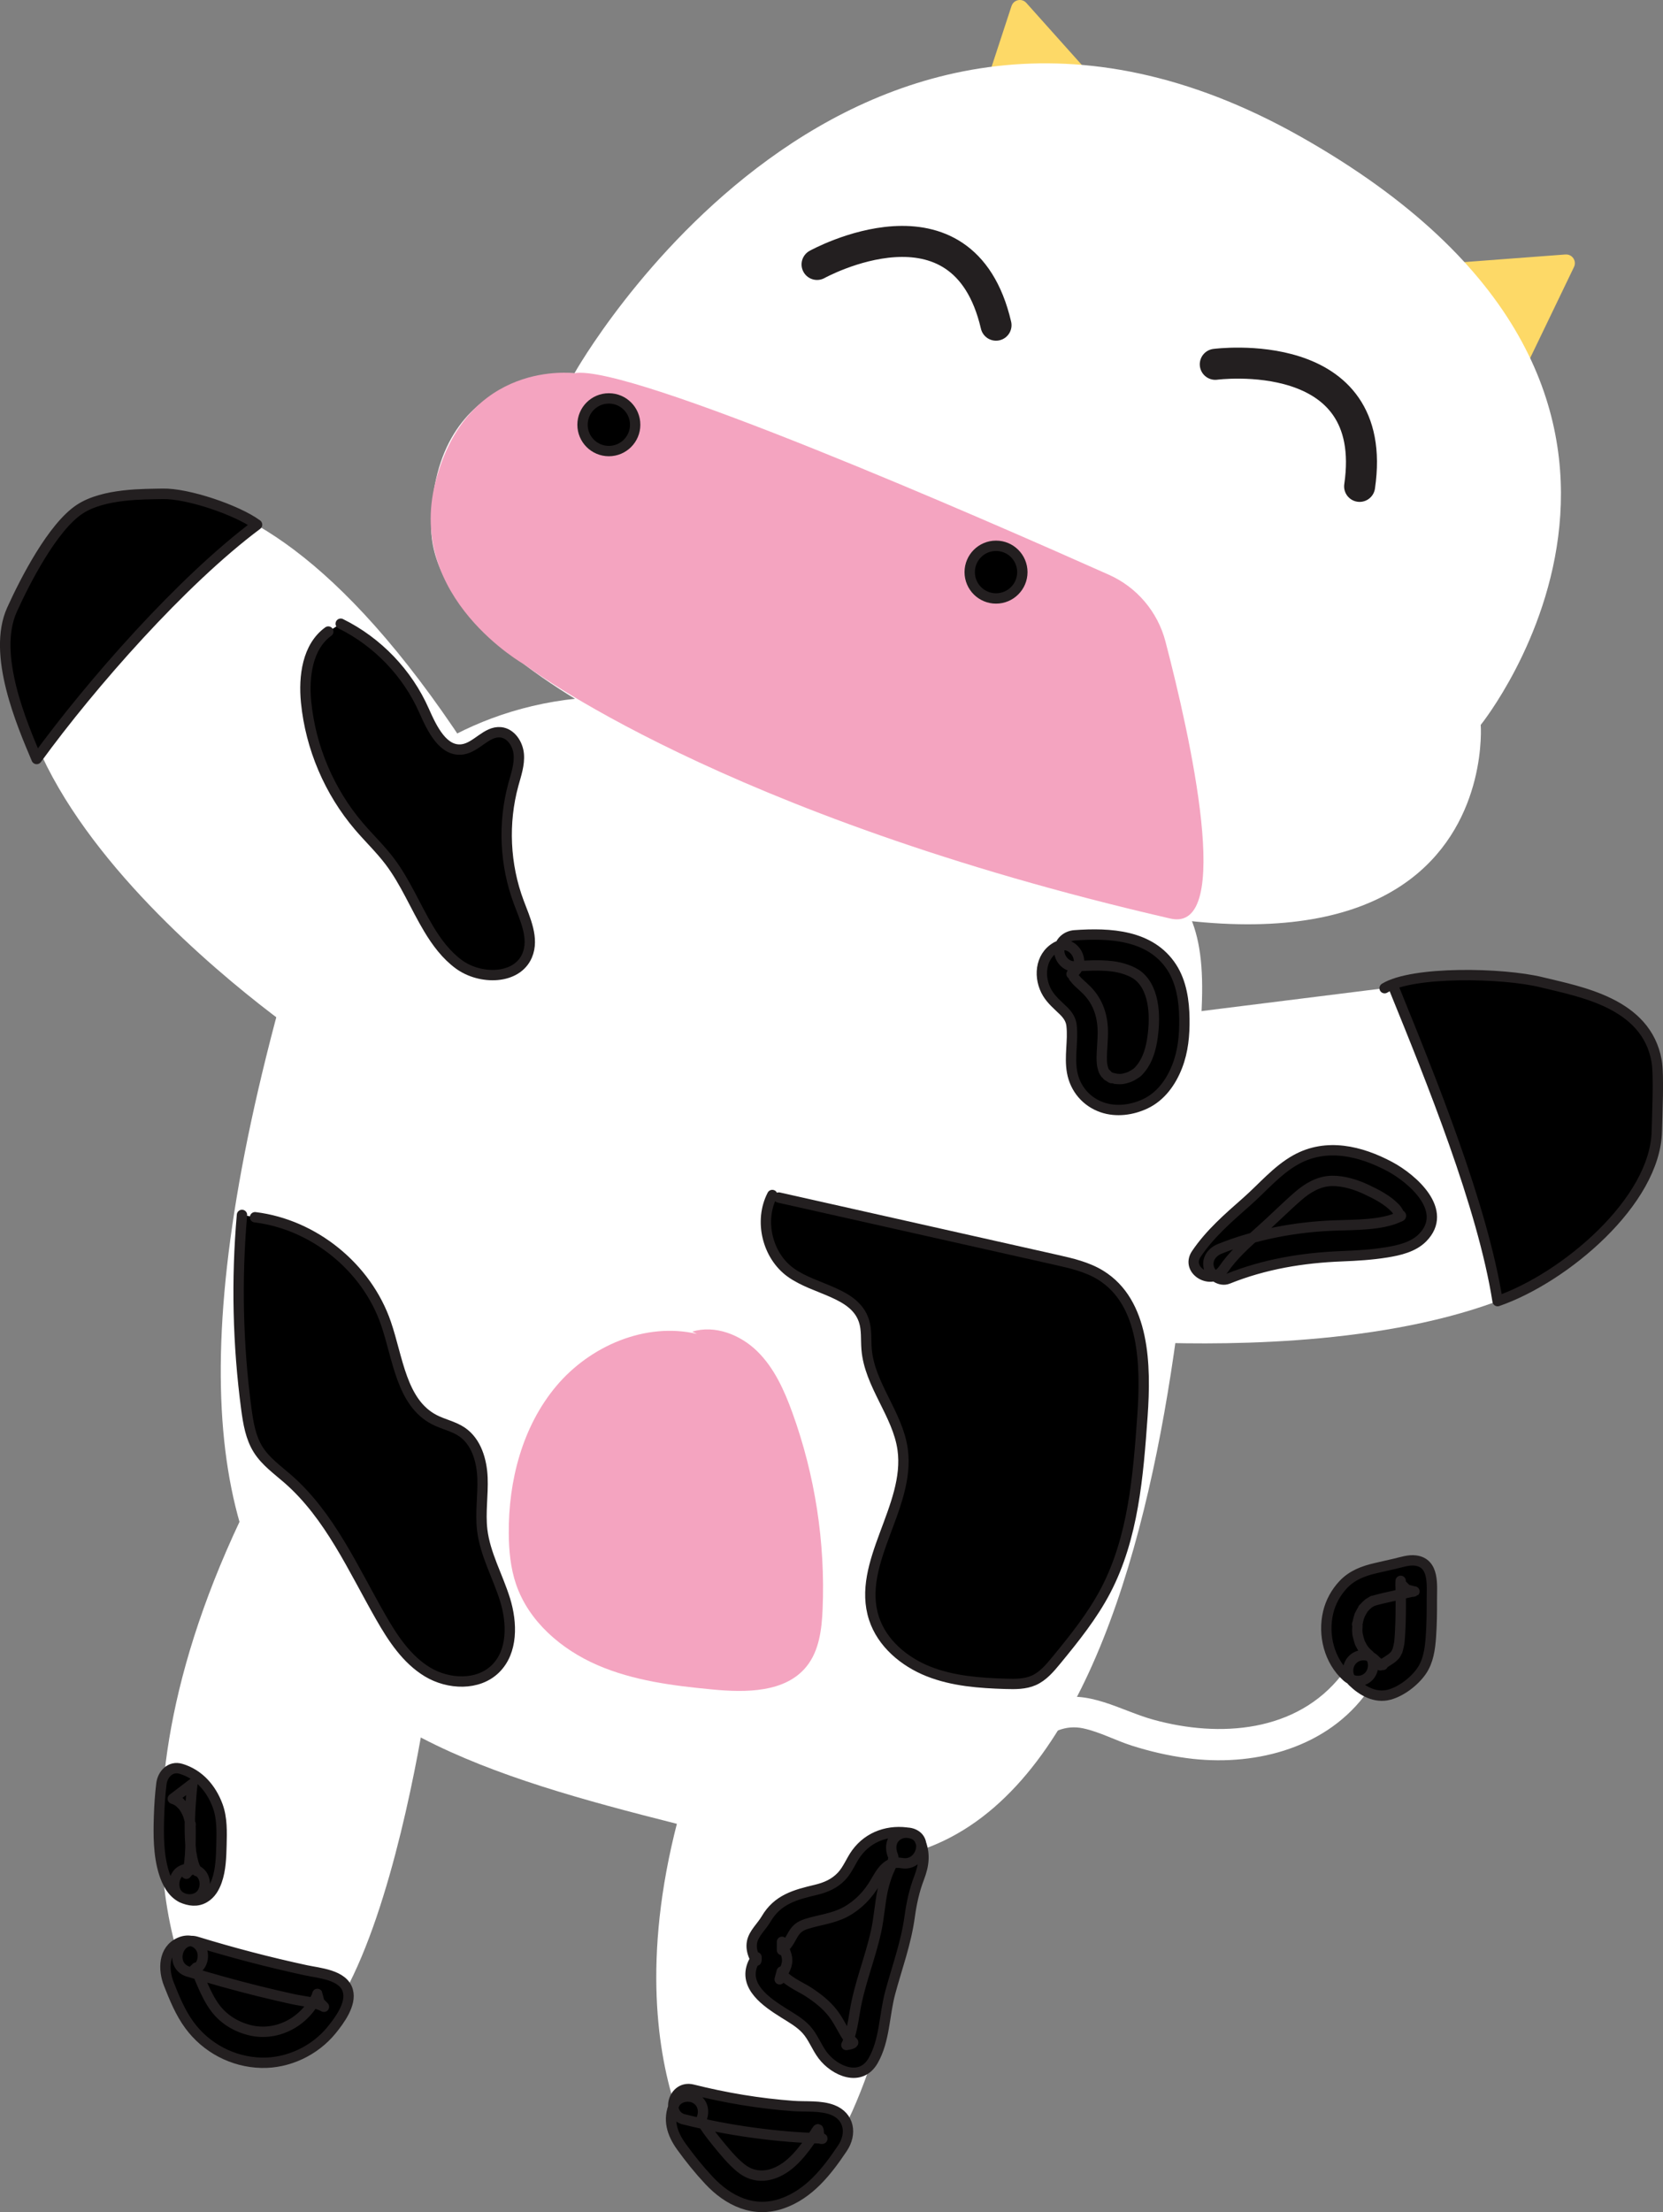 <?xml version="1.0" standalone="no"?>
<!DOCTYPE svg PUBLIC "-//W3C//DTD SVG 1.1//EN" "http://www.w3.org/Graphics/SVG/1.1/DTD/svg11.dtd">
<svg xmlns="http://www.w3.org/2000/svg" id="Layer_1" viewBox="0 0 482.09 641" width="482.09" height="641">
  <rect x="0" y="0" width="482.09" height="641" fill="#808080" stroke="none"/>
  <defs>
    <style>
      .cls-1 {
        stroke-width: 3.05px;
      }

      .cls-1, .cls-2, .cls-3, .cls-4 {
        stroke: #231f20;
      }

      .cls-1, .cls-2, .cls-4 {
        stroke-linecap: round;
        stroke-linejoin: round;
      }

      .cls-2 {
        fill: none;
        stroke-width: 8.99px;
      }

      .cls-5 {
        fill: #fff;
      }

      .cls-3 {
        stroke-miterlimit: 10;
      }

      .cls-3, .cls-4 {
        stroke-width: 3px;
      }

      .cls-6 {
        fill: #fdd967;
      }

      .cls-7 {
        fill: #2b2a54;
      }

      .cls-8 {
        fill: #f4a4c0;
      }
    </style>
  </defs>
  <path class="cls-6" d="M453.83,73.74l-29.93,2.25c-1.94.15-2.99,2.34-1.9,3.94l16.91,24.8c1.1,1.61,3.52,1.42,4.36-.33l13.02-27.04c.84-1.75-.53-3.76-2.47-3.61Z"/>
  <path class="cls-6" d="M293.23,1.74l-9.35,28.52c-.61,1.85,1.02,3.66,2.92,3.26l29.37-6.16c1.9-.4,2.66-2.71,1.36-4.16L297.52.84c-1.3-1.45-3.68-.95-4.28.9Z"/>
  <path class="cls-5" d="M141.89,227.05C66.81,105.05,18.32,151.97,18.32,151.97c-54.75,65.7,71.95,150.16,71.95,150.16l51.62-75.08Z"/>
  <path class="cls-5" d="M321.32,388.6c6.24-.53,164.03,14.56,160.06-72.96,0,0,3.63-39.73-69.21-30.63l-72.83,9.1-18.02,94.49Z"/>
  <path class="cls-5" d="M88.71,254.95s39.1-79.77,139.21-43.8c100.11,35.98,122.59,33.73,120.44,80.95-2.15,47.22-6.26,274.13-120.44,244.41-114.19-29.72-211.17-36.76-139.21-271.78"/>
  <path class="cls-5" d="M74.17,431.32c-50.66,99.13-15.66,151.54-15.66,151.54,46.37,58,66.46-98.07,66.46-98.07l-50.8-53.47Z"/>
  <path class="cls-5" d="M217.69,473.19c-50.66,99.13-15.66,151.54-15.66,151.54,46.37,58,66.46-98.07,66.46-98.07l-50.8-53.47Z"/>
  <path class="cls-5" d="M242.9,236.68c194.71,83.23,186.35-26.62,186.35-26.62,0,0,78.27-96.89-52.37-170.55C246.26-34.14,166.53,108.16,166.53,108.16c0,0-41.33-2.56-41.55,44.28-.22,46.83,117.93,84.24,117.93,84.24Z"/>
  <path class="cls-8" d="M166.53,108.16s-31.28-4.25-40.35,31.76c-8.41,33.4,25.92,52.7,25.92,52.7,0,0,56.77,43.55,187.19,73.56,18.61,4.28,5.64-53.21-1.43-80.28-2.25-8.6-8.26-15.71-16.38-19.34-36.27-16.18-139.23-61.25-154.95-58.41Z"/>
  <path class="cls-2" d="M236.86,76.63s42.31-23.46,51.88,17.6"/>
  <path class="cls-2" d="M352.3,105.57s47.96-6.35,41.84,35.37"/>
  <circle class="cls-3" cx="176.5" cy="123.08" r="7.63"/>
  <circle class="cls-3" cx="288.74" cy="165.79" r="7.63"/>
  <path class="cls-4" d="M401.39,286.35c8.18-5.02,34.3-4.47,45.48-1.72,11.18,2.75,30.37,5.96,33.36,22.77.75,4.21.15,16.03.07,20.3-.36,20.46-26.81,42.65-46.16,49.34-4.33-27.5-19.32-64.36-29.81-90.14"/>
  <path class="cls-1" d="M10.63,219.92c-4.26-10.09-13.01-30.27-7.16-43.22,3.81-8.42,11.78-23.94,19.6-29.12,7.02-4.65,18.87-4.35,24.05-4.48,7.24-.18,21.61,4.69,27.38,8.94-21.82,16.3-47.98,46.04-63.87,67.87"/>
  <path d="M55.75,566.99c11.26,3.47,22.69,6.4,34.22,8.8,1.93.4,3.87.79,5.68,1.56.36.15.75.36.86.73.09.28,0,.58-.11.85-2.52,7.08-8.99,12.59-16.38,13.96-7.39,1.37-15.4-1.47-20.29-7.17-2.98-3.48-4.77-7.79-6.48-12.04-.49-1.22-.99-2.49-.95-3.81.04-1.32.77-2.71,2.03-3.1"/>
  <path class="cls-4" d="M54.56,571.32c6.73,2.06,13.52,3.95,20.35,5.65,3.35.83,6.71,1.61,10.08,2.35,2.8.61,6.38.82,8.92,2.2l-1.61-1.61.34.45-.61-2.27c-.03-.74-.07.08-.22.37-.25.47-.47.96-.74,1.43-.5.88-1.04,1.73-1.69,2.5-1.26,1.52-2.77,2.84-4.45,3.87-3.56,2.17-7.79,3.04-11.9,2.18s-7.96-3.05-10.56-6.47c-1.6-2.11-2.79-4.59-3.84-7.01-.46-1.05-.92-2.12-1.31-3.2.01.04-.56-1.9-.5-1.88.74.26-1.8,1.5-.2.78,2.22-.99,2.74-4.22,1.61-6.15-1.34-2.28-3.93-2.61-6.15-1.61-4.76,2.12-4.78,7.85-3.15,11.99,1.63,4.13,3.34,8.33,5.98,11.93,4.89,6.65,12.57,10.71,20.85,10.92,7.75.2,15.5-3.48,20.38-9.48,2.28-2.8,5.77-7.51,4.71-11.36-1.28-4.67-8.31-5.13-12.21-5.97-10.68-2.3-21.25-5.07-31.69-8.27-5.55-1.7-7.92,6.98-2.39,8.67h0Z"/>
  <path d="M199.56,609.83c12.31,3.12,24.97,4.9,37.66,5.3,1.73.05,3.97.49,4.24,2.2.15.93-.41,1.81-.94,2.59-2.8,4.1-5.66,8.28-9.6,11.3-3.94,3.02-9.2,4.76-13.95,3.3-3.61-1.1-6.45-3.85-8.97-6.65-2.42-2.67-4.69-5.48-6.8-8.4-1.59-2.2-3.14-5.12-1.81-7.49"/>
  <path class="cls-4" d="M198.37,614.16c6.56,1.65,13.19,2.93,19.89,3.84,3.48.47,6.97.87,10.47,1.15,1.62.13,3.23.24,4.85.32.81.04,1.62.08,2.43.11.31.01,1.87.09,1.5.03.18.03.56.21.73.18.54-.1-.32-.12-.56-.41l-.32-1.17c-.02-1.23-.2-1.52-.51-.86-.2.12-.46.69-.6.89-.87,1.28-1.74,2.55-2.67,3.78-1.63,2.17-3.52,4.34-5.74,5.92-4.14,2.94-8.98,3.62-13.08.29-2.58-2.09-4.75-4.79-6.84-7.34-1.05-1.29-2.08-2.6-3.03-3.96-.46-.66-.97-1.36-1.28-2.11-.23-.57-.01-1.26-.34-.55,1.01-2.21.63-4.84-1.61-6.15-1.93-1.13-5.14-.61-6.15,1.61-2.02,4.43-.71,8.54,2.04,12.34,2.45,3.39,5.1,6.68,7.96,9.74,5.6,6,13.05,9.58,21.25,6.7,7.88-2.77,12.96-9.31,17.46-16.01,2.78-4.13,2.02-9.23-2.91-11.11-3.45-1.32-7.73-.85-11.37-1.12-9.86-.72-19.6-2.36-29.18-4.76-5.62-1.41-8.01,7.26-2.39,8.67h0Z"/>
  <path class="cls-4" d="M73.93,352.73c17.04,2.08,32.4,14.52,37.96,30.76,3.48,10.13,4.48,22.93,13.98,27.88,2.6,1.36,5.6,1.92,8.03,3.56,4.17,2.83,5.76,8.25,5.97,13.29.2,5.04-.67,10.1-.08,15.11.84,7.05,4.5,13.41,6.61,20.19,2.11,6.78,2.29,15.06-2.76,20.04-5.04,4.97-13.64,4.6-19.71.94-6.06-3.66-10.11-9.85-13.62-16-7.99-13.97-14.68-29.26-26.78-39.87-3.06-2.68-6.49-5.09-8.67-8.54-2.21-3.5-2.9-7.71-3.45-11.81-2.48-18.62-2.9-37.51-1.26-56.22"/>
  <path class="cls-4" d="M223.88,346.29c-3.88,7.46-1.45,17.59,5.38,22.48,7.07,5.06,18.43,5.68,21.17,13.92.88,2.64.56,5.51.79,8.28.83,10.29,8.99,18.76,10.44,28.98,2.38,16.68-13.51,32.98-8.3,49.01,2.35,7.23,8.75,12.59,15.81,15.39,7.07,2.8,14.8,3.36,22.39,3.59,2.75.08,5.61.11,8.13-1.01,2.67-1.19,4.63-3.51,6.49-5.77,5.27-6.41,10.5-12.92,14.35-20.26,8.02-15.35,9.41-33.18,10.65-50.45,1.07-14.98.64-33.08-12.15-40.95-3.88-2.38-8.41-3.42-12.85-4.42-26.8-6.02-53.61-12.04-80.41-18.06"/>
  <path class="cls-4" d="M95.17,183.01c-6.07,4.39-7.16,13-6.43,20.46,1.3,13.17,6.72,25.9,15.31,35.97,2.91,3.41,6.18,6.53,8.89,10.1,4.58,6.03,7.44,13.16,11.34,19.65,2.33,3.88,5.1,7.59,8.75,10.26,6.18,4.53,16.8,4.48,19.79-2.57,2.08-4.92-.54-10.4-2.42-15.41-4.07-10.84-4.63-22.97-1.57-34.15.79-2.88,1.82-5.79,1.56-8.77s-2.3-6.07-5.27-6.35c-4.06-.38-6.93,4.31-10.96,4.94-5.65.87-8.91-5.95-11.22-11.18-4.79-10.87-13.51-19.97-24.17-25.22"/>
  <path d="M262.65,535.54c-3.84-.88-8.12.66-10.52,3.78-1.11,1.44-1.81,3.15-2.77,4.69-2.06,3.35-5.31,5.95-9.04,7.23-4.41,1.51-9.77,1.41-12.86,4.9-1.59,1.79-2.28,4.28-3.99,5.96-.35.35-.76.67-.97,1.12-.73,1.58,1.35,3.19,1.18,4.92-.11,1.18-1.23,2.02-1.56,3.16-.45,1.56.68,3.11,1.87,4.21,4.37,4.03,10.53,6.04,14.07,10.82,1.35,1.82,2.23,3.95,3.48,5.85s3.02,3.64,5.26,4.02c.5.09,1.05.09,1.49-.16.43-.25.7-.71.93-1.15,2.42-4.73,2.64-10.24,3.73-15.44,1.4-6.68,4.27-12.99,5.57-19.69.97-4.98,1.07-10.16,2.85-14.91,1.14-3.05,2.95-6.47,1.38-9.32"/>
  <path class="cls-4" d="M263.84,531.2c-5.98-1.1-11.95.83-15.6,5.85-1.56,2.15-2.44,4.7-4.28,6.65-2.04,2.15-4.55,3.24-7.39,3.92-6.04,1.44-11.16,2.77-14.49,8.48-1.26,2.15-3.55,4.13-4.06,6.59-.31,1.5,0,2.92.59,4.3l.23.54c.36,1.05.52.92.47-.38-.36.63-.76,1.19-1.06,1.86-2.88,6.64,4.11,11.27,8.92,14.3,2.29,1.44,4.75,2.8,6.59,4.83,1.98,2.19,2.97,5.1,4.75,7.45,3.48,4.58,10.97,7.86,14.6,1.55,3.39-5.89,3.21-13.24,4.94-19.65,2-7.42,4.6-14.38,5.65-22.04.54-3.93,1.32-7.57,2.74-11.28,1.46-3.82,1.83-7.1.2-10.92-.96-2.25-4.23-2.71-6.15-1.61-2.32,1.32-2.56,3.93-1.61,6.15.49,1.15-1.09,3.92-1.48,4.93-.63,1.67-1.16,3.34-1.53,5.09-.82,3.9-1.04,7.9-1.89,11.8-1.73,7.92-4.88,15.32-6.18,23.37-.31,1.93-.62,3.86-1.1,5.75-.22.85-.45,1.7-.77,2.52-.15.47-.34.92-.58,1.35,1.88-.3,2.42-.66,1.63-1.1-.13-.33-.94-.82-1.21-1.14-.52-.64-.92-1.42-1.33-2.13-.91-1.59-1.73-3.17-2.83-4.63-2.06-2.73-4.75-4.77-7.61-6.61-1.48-.95-7.56-3.75-7.37-5.7-.2.76-.41,1.51-.61,2.27.79-1.86,2.13-3.28,2.17-5.42.04-2.02-1.22-3.54-1.5-5.44v2.39c-.03.14,1.47-1.62,1.79-2.11.5-.75.9-1.56,1.36-2.34,1-1.7,2-2.51,3.91-3.12,3.82-1.21,7.74-1.55,11.34-3.48,3.63-1.95,6.56-4.99,8.61-8.54,1.77-3.06,3.55-6.39,7.75-5.62,5.66,1.04,8.08-7.63,2.39-8.67h0Z"/>
  <path class="cls-4" d="M308.39,278.36c-2.6,1.29-2.3,5.27-.57,7.6s4.37,3.91,5.87,6.39c3.72,6.15-1.05,14.97,2.88,20.99,3.48,5.34,12.18,4.75,16.67.23s5.62-11.37,5.62-17.74c0-5.19-.74-10.71-4.1-14.67-5.35-6.31-14.93-6.23-23.18-5.64"/>
  <path class="cls-4" d="M306.12,274.48c-4.72,2.76-5.11,9.01-2.45,13.37,1.2,1.97,2.99,3.44,4.62,5.03,1.42,1.39,2.17,2.72,2.34,4.23.52,4.51-.66,8.99.15,13.52.86,4.82,4.12,8.67,8.75,10.26,4.08,1.4,8.67.77,12.51-1.05,4.48-2.12,7.44-6.29,9.2-10.79s2.16-9.18,2.1-13.82c-.06-5.09-.83-10.55-3.65-14.91-6.14-9.47-17.96-10.01-28.13-9.29-2.42.17-4.5,1.94-4.5,4.5,0,2.3,2.06,4.67,4.5,4.5,3.58-.25,7.21-.44,10.78-.03,2.55.29,5.86,1.28,7.73,2.84,5.04,4.21,4.87,13,3.88,18.8-.58,3.37-1.67,6.49-4.07,8.92-.51.52-2.04,1.4-2.63,1.59-1.61.51-2.06.64-3.88.47.71.07-.97-.24-1.24-.33-.74-.24.82.49-.35-.15-.26-.14-.52-.29-.75-.45.62.44-.95-1.15-.58-.61-.5-.73-.56-.93-.79-1.81-.32-1.22-.3-2.56-.24-4.14.07-1.86.26-3.71.28-5.57.07-4.82-1.22-9.13-4.65-12.63-1.24-1.27-3.22-2.73-3.86-4.02.07.15.26.72-.09-.24-.46-1.27.06.63-.14-.66v-.46c-.04.38-.03.42.04.11.41-.38-.25.52-.36.59,5-2.92.48-10.69-4.54-7.77h0Z"/>
  <path class="cls-7" d="M54.91,545.97c5.05,2.42,4.81-10.34,4.84-15.93s-3.07-11.63-8.46-13.13c0,0-3.19,25.8,3.63,29.06Z"/>
  <path class="cls-4" d="M52.64,549.86c2.19.97,4.5,1.33,6.67.03,1.81-1.08,2.86-2.9,3.54-4.84,1.16-3.26,1.26-6.97,1.35-10.4.09-3.81.23-7.74-1.1-11.37-1.85-5.01-5.39-9.14-10.62-10.71-3.08-.93-5.35,1.56-5.69,4.34-.38,3.11-.59,6.25-.69,9.37-.18,5.39-.19,11.21,1.42,16.4.87,2.8,2.39,5.78,5.13,7.17,2.09,1.06,4.97.62,6.15-1.61,1.08-2.05.63-5.01-1.61-6.15-.05-.02-.41-.26-.43-.24-.01,0-.81-.57.18.15.66.48.25.22.13.07-.09-.12-.24-.3-.36-.39-.26-.2.43.5.42.54.01-.05-.19-.27-.21-.32-.15-.27-.72-1.51-.44-.75s0-.01-.06-.19c-.09-.26-.18-.52-.26-.78-.33-1.08-.54-2.18-.72-3.29-.12-.71-.23-.39,0,.09-.12-.23-.08-.73-.11-.99-.06-.63-.11-1.26-.16-1.9-.3-4.7-.1-9.43.3-14.12.09-1.02.18-2.05.31-3.07l-5.69,4.34c.29.09,1.12.43.4.09.41.2.8.42,1.19.66.16.1.32.21.48.33-.35-.27-.4-.3-.16-.09.33.31.64.64.97.96.64.64-.26-.51.27.33.21.34.44.67.63,1.02s.37.71.55,1.07c-.4-.83.11.33.15.43.26.78.44,1.56.61,2.36.22,1.04.03-.56.04.41,0,.44.04.88.04,1.32,0,1.18,0,2.36-.02,3.54-.02,1.32-.06,2.63-.15,3.94-.05.71-.16,1.42-.19,2.13-.02.43.18-.99-.01.05-.06.34-.12.69-.19,1.03-.11.54-.26,1.06-.42,1.58-.28.94-.1-.19.1-.18,0,0-.3.54-.31.57-.29.7.7-.8.22-.31-.51.53.94-.64.35-.3,1.06-.61,1.61-.53,2.55-.11-2.14-.95-4.93-.7-6.15,1.61-1.03,1.96-.68,5.13,1.61,6.15Z"/>
  <path d="M350.71,365.64c4.88-7.45,13.14-13,19.41-19.35,7.41-7.51,13.64-10.68,24.13-7.17,4.58,1.53,18.84,8.03,15.69,15.36-2.24,5.22-20.5,4.9-25.82,5.27-9.77.68-20.23,2.75-29.3,6.48"/>
  <path class="cls-4" d="M354.59,367.91c2.8-4.13,6.56-7.5,10.28-10.78,3.88-3.41,7.51-7.09,11.4-10.48,2.78-2.43,6.06-4.39,9.84-4.45,3.46-.06,7.12,1.14,9.99,2.49s6.16,3.02,8.44,5.46c.71.76,1.17,1.89,1.37,2.29-.04-.07-.39.26.11-.08.46-.31-.44,0,0,.01.33.01-.4.26-.63.36-5.05,2.32-12.61,2.17-18.56,2.39-11.3.42-22.72,2.54-33.23,6.77-2.24.9-3.85,3-3.14,5.53.6,2.13,3.26,4.06,5.53,3.14,10.57-4.26,21.68-6.09,33.02-6.53,4.35-.17,8.69-.43,12.99-1.13,3.61-.58,7.71-1.53,10.37-4.22,7.76-7.84-2.9-17.12-9.47-20.63-8.47-4.52-18.34-6.92-27.2-2.01-5.49,3.04-9.65,8.09-14.31,12.19-5.3,4.67-10.6,9.24-14.58,15.13-3.25,4.81,4.54,9.31,7.77,4.54h0Z"/>
  <path class="cls-5" d="M291.88,516.88c4.76-7.34,11.8-18.26,22.14-16.04,4.79,1.03,9.34,3.49,14,4.98,5.25,1.68,10.6,2.92,16.06,3.65,18.66,2.5,39.23-2.38,51.26-17.81,3.52-4.51-2.8-10.92-6.36-6.36-13.06,16.74-35.47,18.32-54.62,13.03-9.5-2.62-18.98-8.95-29.09-5.8-9.83,3.06-15.84,11.57-21.17,19.81-3.16,4.87,4.63,9.39,7.77,4.54h0Z"/>
  <path class="cls-4" d="M393.57,482.68c-5.42-4.78-6.19-13.93-1.65-19.55,1.02-1.27,2.28-2.36,3.75-3.07,1.2-.58,2.51-.88,3.81-1.18,3.14-.72,6.28-1.44,9.42-2.17.42-.1.91-.18,1.24.09.34.27.37.76.38,1.19.08,5.4.16,10.81-.2,16.19-.19,2.81-.55,5.78-2.26,8.02-1.13,1.48-2.75,2.5-4.33,3.48-.7.44-1.42.88-2.22,1.08-2.29.56-4.55-1-6.22-2.67"/>
  <path class="cls-4" d="M396.75,479.5c-.49-.45-.96-.92-1.39-1.43.59.71-.17-.28-.23-.37-.14-.22-.28-.45-.41-.68-.19-.35-.37-.7-.54-1.06.27.59.05.12-.06-.22-.2-.64-.38-1.27-.52-1.92-.09-.39-.13-.85-.06-.19-.04-.33-.06-.66-.08-1-.03-.66.1-1.35.04-2-.05-.5-.16.64.02-.19.08-.39.16-.78.26-1.17.07-.26.14-.51.22-.76.04-.11.53-1.27.12-.4.28-.61.63-1.16.96-1.74.41-.73-.23.22.16-.24.26-.31.54-.61.83-.9.1-.1.86-.75.66-.6s.65-.39.76-.45c1.13-.67-.19.02.51-.24.39-.14.79-.25,1.19-.36,1.85-.49,3.74-.88,5.61-1.31.92-.21,1.85-.42,2.77-.64.46-.11.92-.21,1.39-.32.24-.06,1.69-.16.78-.17-.76-.2-1.51-.41-2.27-.61l.38.16-1.61-1.61c-.3-.4-.13-1.67-.23-.5-.04.47.01.97.02,1.45.01.77.02,1.54.03,2.31.01,1.64.02,3.28,0,4.92-.02,1.64-.06,3.28-.14,4.91-.04.83-.08,1.66-.15,2.49-.02.32-.05.63-.08.95l-.05.47c.05-.33.05-.34,0-.02-.11.62-.24,1.23-.41,1.84-.02.08-.29.86-.16.56.15-.36-.33.61-.38.71-.23.44-.29.43-.84.98-.38.38-.68.56-1.32.98-.56.37-1.13.74-1.71,1.07-1.55.89.05-.12.07.27,0-.01-.81-.22-.88-.25.44.19-.06-.09-.2-.18-1.25-.84.21.24-.46-.31-.31-.25-.6-.54-.88-.82-1.74-1.69-4.63-1.73-6.36,0s-1.75,4.66,0,6.36c2.79,2.72,6.57,4.89,10.59,3.82,3.53-.93,7.32-3.87,9.37-6.82,2-2.87,2.48-6.46,2.73-9.87.26-3.64.3-7.29.28-10.93-.02-4.07.8-10.52-4.72-11.26-1.97-.27-4.07.48-5.98.92s-3.69.85-5.54,1.27c-3.58.83-6.87,2.04-9.45,4.79-2.11,2.24-3.66,5.05-4.37,8.05-1.55,6.58.3,13.98,5.38,18.59,1.8,1.63,4.59,1.77,6.36,0,1.66-1.66,1.8-4.72,0-6.36h0Z"/>
  <path class="cls-8" d="M202.05,386.54c-14.88-3.48-31,3.44-40.82,15.15-9.81,11.71-13.87,27.45-13.74,42.73.04,4.96.51,9.97,2.11,14.66,3.68,10.79,13.11,18.88,23.57,23.42,10.46,4.54,21.97,5.99,33.32,7.07,9.75.93,21.19.95,27.33-6.68,3.67-4.56,4.41-10.78,4.65-16.63.8-19.3-2.19-38.75-8.77-56.91-2.35-6.48-5.26-12.96-10.18-17.78-4.92-4.82-12.26-7.69-18.85-5.7"/>
</svg>